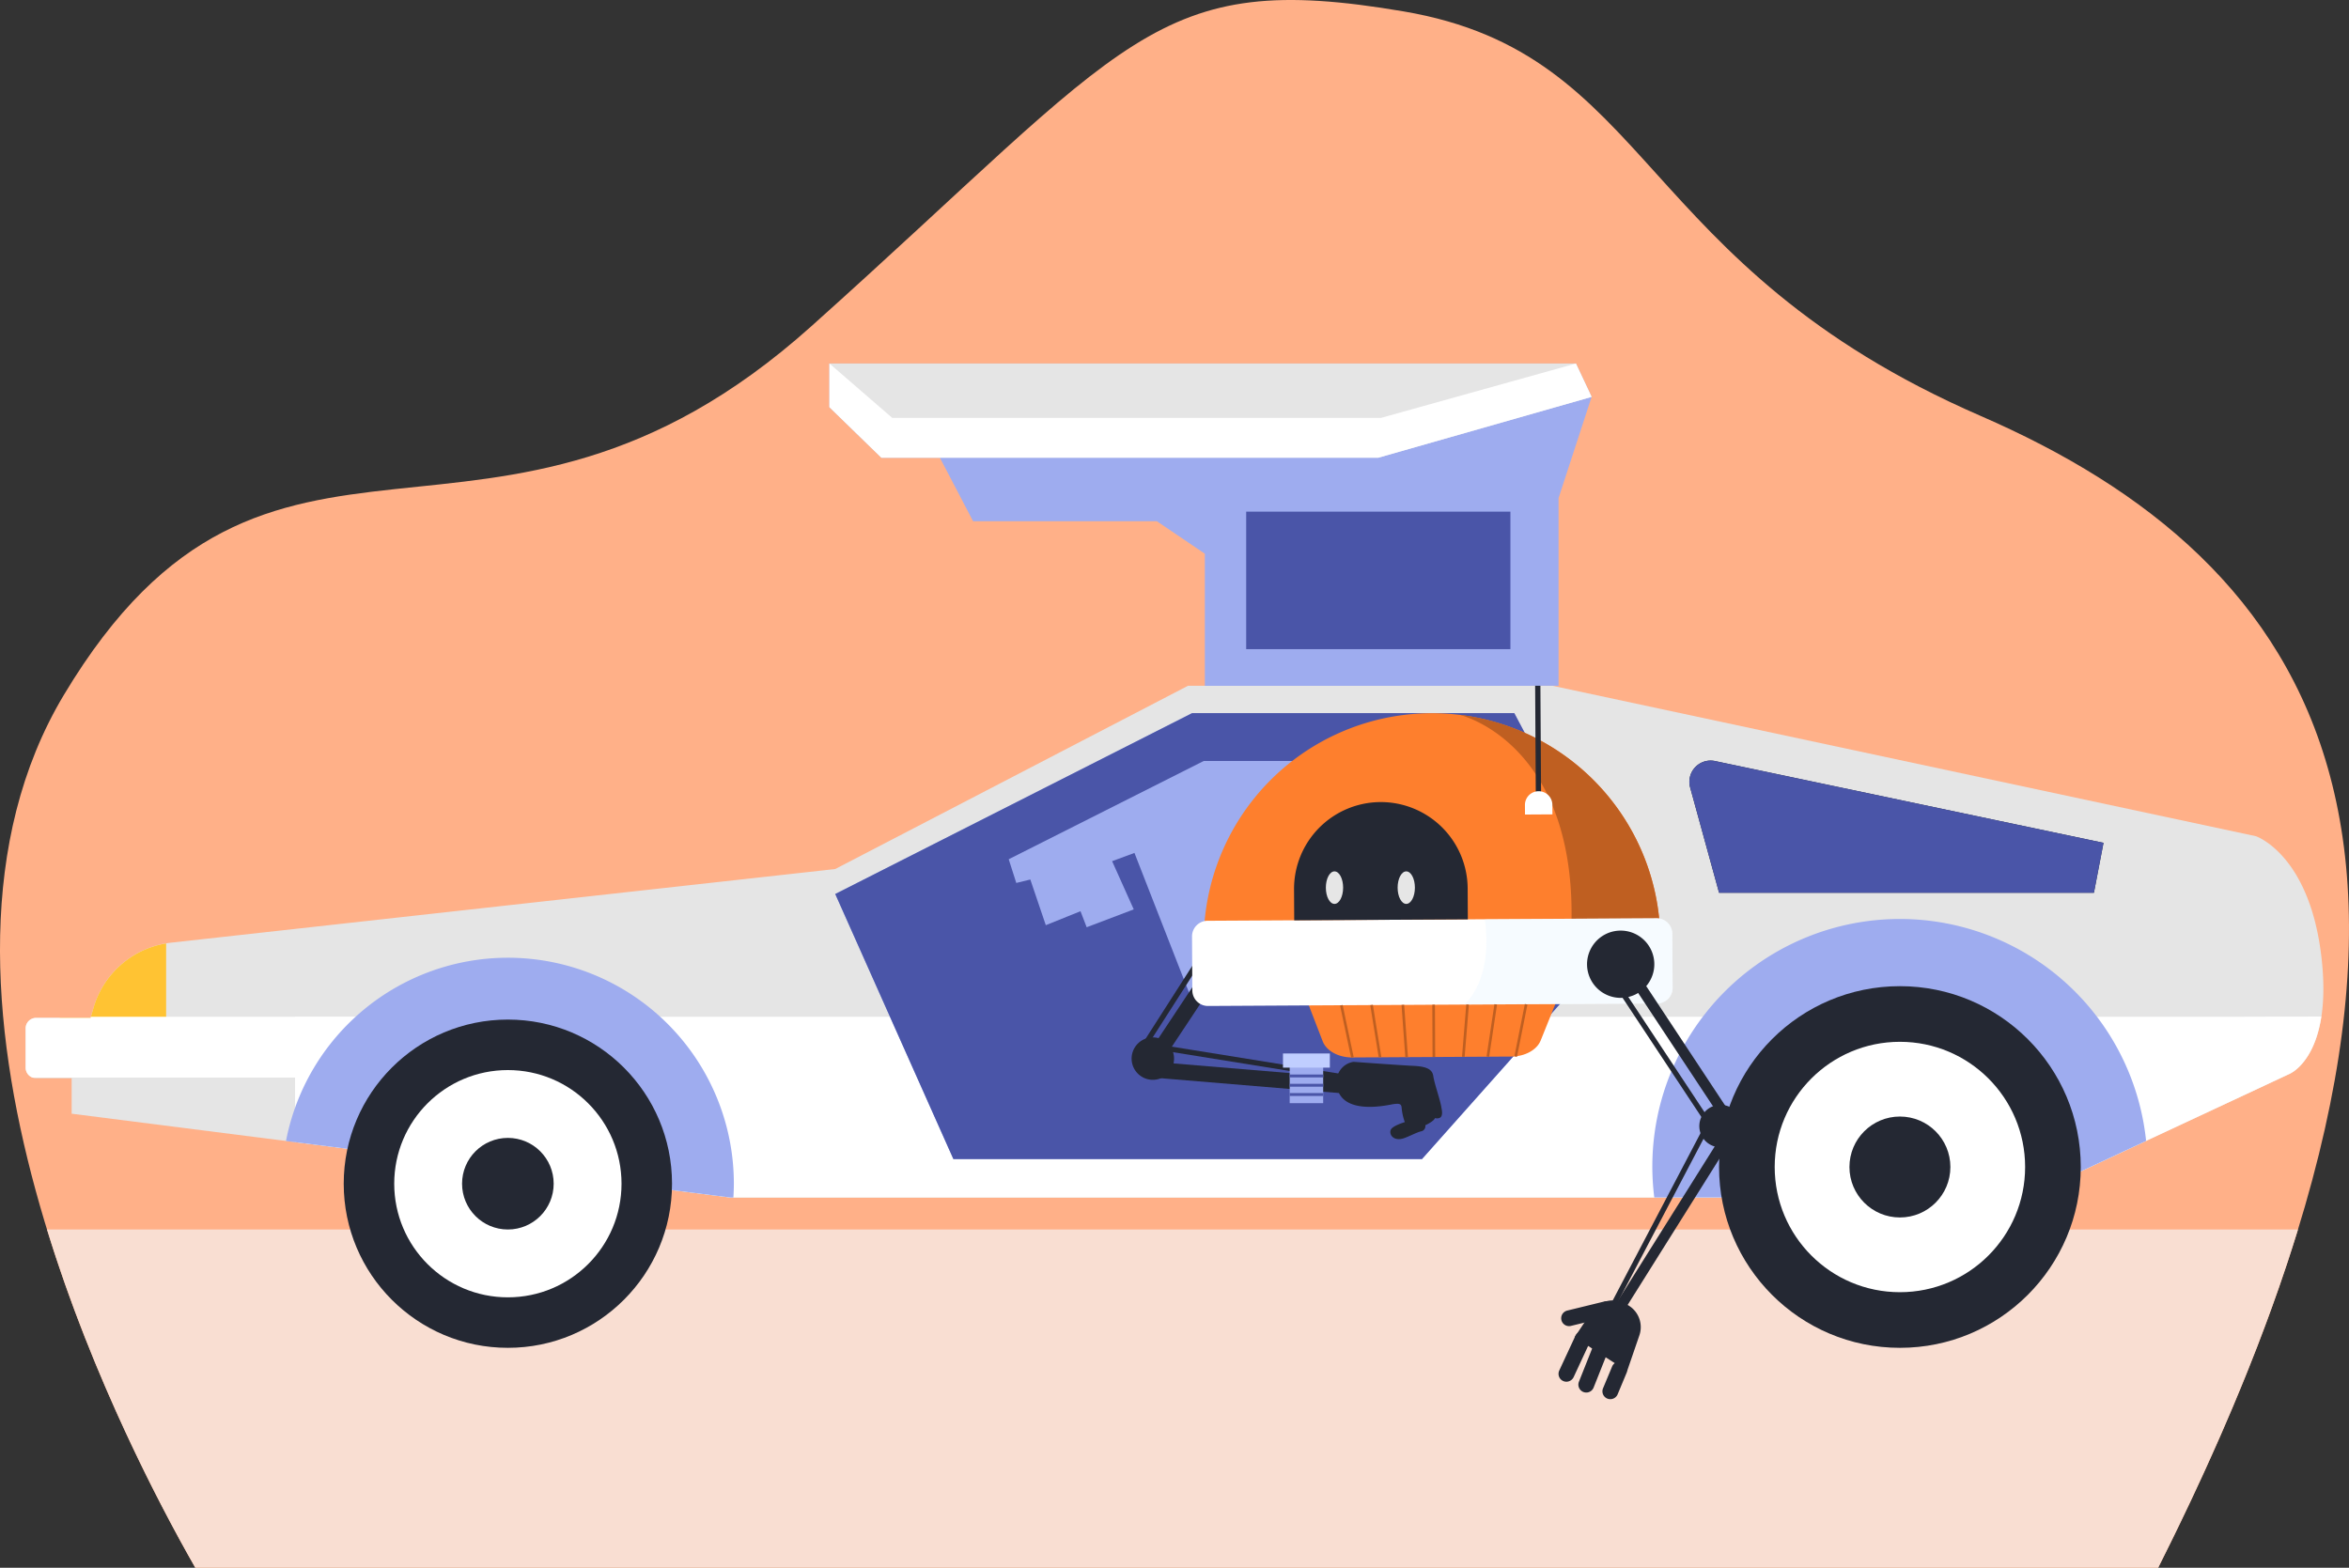 <svg xmlns="http://www.w3.org/2000/svg" width="568.531" height="379.485" viewBox="0 0 568.531 379.485"><rect x="0" y="0" width="568.531" height="379.485" fill="#333333" stroke="none"/><defs><style>.a{fill:#ffb088;}.b{fill:#f9ded2;}.c{fill:#e5e5e5;}.d{fill:#fff;}.e{fill:#9eacef;}.f{fill:#4a55a8;}.g{fill:#242833;}.h{fill:#fe7f2d;}.i{fill:#bf5f21;}.j{fill:#ebf6ff;opacity:0.43;}.k{fill:#ffc333;}.l{fill:#c0ceff;}.m{fill:#e6e6e6;}</style></defs><g transform="translate(-43.685 -70.843)"><g transform="translate(43.685 70.843)"><path class="a" d="M566.037,450.319c87.681-174.208,37.591-243.758-42.981-278.8-84.13-36.591-79.072-87.608-139.626-97.912S317.7,80.3,239.98,149.88,109.2,155.552,59.156,239.037c-42.239,70.47,13.418,179.121,31.8,211.29H566.037Z" transform="translate(-43.685 -70.843)"/><path class="b" d="M93.679,521.561H568.754c15.274-30.346,26.36-57.5,33.839-81.871H57.79C68.86,475.732,85.215,506.756,93.679,521.561Z" transform="translate(-46.409 -142.085)"/><g transform="translate(6.209 87.993)"><path class="c" d="M67.089,356.975H53.914a2.533,2.533,0,0,0-2.534,2.534v9.537a2.533,2.533,0,0,0,2.534,2.534h8.6v8.585l159.37,20.284H463.23l85.551-6.318,50.541-23.609s10.642-4.325,7.649-28.764-15.8-28.764-15.8-28.764L420.91,276.58H332.705l-85.381,44.361L86.567,338.764A22.085,22.085,0,0,0,67.775,354.6Z" transform="translate(-51.38 -198.574)"/><g transform="translate(65.21 155.513)"><path class="d" d="M740.327,372.64h0c-.081.9-.177,1.751-.307,2.558h.008C740.149,374.391,740.246,373.536,740.327,372.64Z" transform="translate(-249.599 -372.64)"/><path class="d" d="M614.972,389.67a.177.177,0,0,1,.04-.024.47.47,0,0,0,.065-.032c.016-.008.024-.016.04-.024.032-.016.065-.032.1-.057h0c.137-.081.323-.186.549-.331h.008c1.711-1.146,5.511-4.631,6.842-13.4l-22.043.065H132.2V406.21l105.294,13.4H478.84l85.551-6.318,50.541-23.609a.036.036,0,0,1,.024-.008A.025.025,0,0,0,614.972,389.67Z" transform="translate(-132.2 -373.25)"/></g><path class="e" d="M458.586,284.79H380.6L294.23,328.57l28.6,64.161H436.244l49.864-56.036Z" transform="translate(-98.286 -200.159)"/><path class="f" d="M458.586,284.79H380.6L294.23,328.57l28.595,64.161H436.236L486.1,336.695ZM380.6,354.325l-13.951-35.7-5.406,2,5.236,11.667-11.393,4.325-1.493-3.881-8.4,3.381-3.744-11.054-3.4.831-1.832-5.737L383.4,296.376h25.739Z" transform="translate(-98.286 -200.159)"/><g transform="translate(393.712 134.567)"><path class="e" d="M643.029,407.678l15.814-7.391a59.914,59.914,0,1,0-119.035,13.7h17.67Z" transform="translate(-539.34 -346.68)"/><circle class="g" cx="43.772" cy="43.772" r="43.772" transform="translate(16.145 16.153)"/><circle class="d" cx="30.305" cy="30.305" r="30.305" transform="translate(29.611 29.62)"/></g><path class="g" d="M557.629,331.01h90.731l2.316-12.079-93.869-19.768a5.146,5.146,0,0,0-6.18,6.358Z" transform="translate(-147.772 -202.906)"/><path class="f" d="M557.629,331.01h90.731l2.316-12.079-93.869-19.768a5.146,5.146,0,0,0-6.18,6.358Z" transform="translate(-147.772 -202.906)"/><rect class="g" width="35.865" height="3.824" transform="translate(273.373 164.544) rotate(-56.44)"/><path class="g" d="M393.047,385.312a5.136,5.136,0,1,1-6.665-2.889A5.139,5.139,0,0,1,393.047,385.312Z" transform="translate(-115.457 -218.947)"/><rect class="g" width="3.824" height="52.123" transform="matrix(0.083, -0.997, 0.997, 0.083, 271.831, 172.758)"/><rect class="g" width="37.212" height="1.275" transform="matrix(0.539, -0.842, 0.842, 0.539, 270.771, 163.901)"/><rect class="g" width="1.275" height="49.581" transform="matrix(0.159, -0.987, 0.987, 0.159, 273.951, 166.097)"/><path class="h" d="M484.857,383.563l-38.511.218c-3.332.016-6.261-1.581-7.157-3.9l-5.309-13.749,63.653-.355-5.6,13.91C491.013,381.965,488.133,383.539,484.857,383.563Z" transform="translate(-125.259 -215.802)"/><path class="h" d="M515.282,339.736l-110.523.621a55.262,55.262,0,0,1,110.458-2.977C515.258,338.155,515.274,338.946,515.282,339.736Z" transform="translate(-119.634 -200.159)"/><path class="i" d="M508.6,334.647c.508-43.054-27.183-49.387-27.183-49.387a55.276,55.276,0,0,1,48.6,52.211Z" transform="translate(-134.441 -200.25)"/><path class="d" d="M517.5,350.09l.073,13.063a3.778,3.778,0,0,1-3.752,3.808h-.008l-46.636.258-62.047.339a3.776,3.776,0,0,1-3.8-3.752h0l-.073-13.063a3.778,3.778,0,0,1,3.752-3.808h.008l67.074-.371,41.6-.234A3.784,3.784,0,0,1,517.5,350.09Z" transform="translate(-118.958 -212.046)"/><path class="j" d="M533.283,350.092l.073,13.063a3.778,3.778,0,0,1-3.752,3.808H529.6l-46.636.258c7.294-7.141,4.986-20.292,4.914-20.647l41.609-.234A3.771,3.771,0,0,1,533.283,350.092Z" transform="translate(-134.739 -212.047)"/><path class="g" d="M452.749,311.47h0a21.019,21.019,0,0,1,21.131,20.9l.04,7.488h0l-42.021.234h0l-.04-7.488A21.007,21.007,0,0,1,452.749,311.47Z" transform="translate(-124.869 -205.312)"/><g transform="translate(318.128 155.035)"><rect class="i" width="0.637" height="12.918" transform="translate(0 0.362) rotate(-11.947)"/><rect class="i" width="0.637" height="12.813" transform="translate(7.307 0.289) rotate(-9.213)"/><rect class="i" width="0.637" height="12.684" transform="translate(14.876 0.235) rotate(-4.146)"/><rect class="i" width="12.918" height="0.637" transform="translate(42.194 12.667) rotate(-78.697)"/><path class="i" d="M-705.03-254.142l.629.1,1.912-12.668-.629-.1Z" transform="translate(740.48 266.849)"/><rect class="i" width="0.637" height="12.66" transform="translate(22.324 0.175) rotate(-0.288)"/><rect class="i" width="12.7" height="0.637" transform="translate(29.515 12.76) rotate(-85.342)"/></g><rect class="g" width="1.275" height="36.696" transform="translate(365.289 68.945) rotate(-0.344)"/><path class="g" d="M504.232,261.509a2.179,2.179,0,1,1-2.033,2.316A2.177,2.177,0,0,1,504.232,261.509Z" transform="translate(-138.454 -195.662)"/><path class="d" d="M504.42,308.21h0a3.328,3.328,0,0,1,3.34,3.3l.016,2.308h0l-6.64.04h0l-.016-2.308A3.323,3.323,0,0,1,504.42,308.21Z" transform="translate(-138.246 -204.683)"/><path class="g" d="M527.375,350.046a8.141,8.141,0,1,1-7.609,8.641A8.143,8.143,0,0,1,527.375,350.046Z" transform="translate(-141.844 -212.76)"/><rect class="g" width="2.55" height="35.857" transform="matrix(0.834, -0.551, 0.551, 0.834, 389.604, 151.355)"/><path class="g" d="M558.238,402.318a5.138,5.138,0,1,1-4.8,5.454A5.143,5.143,0,0,1,558.238,402.318Z" transform="translate(-148.349 -222.857)"/><rect class="g" width="52.082" height="2.542" transform="translate(384.29 228.581) rotate(-57.891)"/><path class="g" d="M512.491,466.626a1.914,1.914,0,0,1,.129-2.7,1.935,1.935,0,0,1,.831-.444l9-2.2a1.91,1.91,0,0,1,.9,3.712h0l-9,2.2A1.9,1.9,0,0,1,512.491,466.626Z" transform="translate(-140.346 -234.237)"/><path class="g" d="M528.06,461.657l.662.347a6.122,6.122,0,0,1,2.977,7.423l-2.977,8.666-12.692-8.214,4.115-6.18A6.149,6.149,0,0,1,528.06,461.657Z" transform="translate(-141.126 -234.189)"/><path class="g" d="M513.225,482.434a1.908,1.908,0,0,1-2.025-1.791,1.947,1.947,0,0,1,.178-.928l3.905-8.4a1.913,1.913,0,0,1,3.47,1.614l-3.905,8.4A1.954,1.954,0,0,1,513.225,482.434Z" transform="translate(-140.192 -235.972)"/><path class="k" d="M87.351,353.87a22.076,22.076,0,0,0-17.606,15.661L69.06,371.9H61.58v4.236H87.351Z" transform="translate(-53.35 -213.502)"/><path class="g" d="M519.184,485.564a1.916,1.916,0,0,1-1.9-2.614l3.526-8.867a1.912,1.912,0,0,1,3.582,1.339.565.565,0,0,1-.032.081l-3.526,8.867A1.906,1.906,0,0,1,519.184,485.564Z" transform="translate(-141.343 -236.48)"/><path class="g" d="M526.394,488.425a1.905,1.905,0,0,1-1.88-2.638l2.195-5.261a1.91,1.91,0,1,1,3.534,1.452c0,.008-.008.016-.008.024l-2.195,5.261A1.919,1.919,0,0,1,526.394,488.425Z" transform="translate(-142.736 -237.736)"/><rect class="g" width="1.275" height="37.325" transform="translate(385.989 152.764) rotate(-33.477)"/><rect class="g" width="49.581" height="1.275" transform="translate(383.931 227.152) rotate(-62.31)"/><path class="g" d="M448.73,389.4a4.825,4.825,0,0,0-4.083,5.269c.25,4.68,4.768,6.794,13.6,4.986,1.525-.218,2.009-.121,2.114.783a13.518,13.518,0,0,0,.775,3.55s-2.945.871-3.389,1.84.371,2.558,2.461,2.243c1.17-.153,3.76-1.638,4.914-1.856a1.287,1.287,0,0,0,.984-1.468s2.09-.952,2.308-1.719c1.557.282,2.009-.516,1.589-2.493-.282-1.944-1.7-5.769-1.977-7.714s-2.324-2.34-5.067-2.461S448.73,389.4,448.73,389.4Z" transform="translate(-127.337 -220.364)"/><circle class="g" cx="12.216" cy="12.216" r="12.216" transform="translate(441.413 182.276)"/><path class="d" d="M67.089,376.154H53.914a2.533,2.533,0,0,0-2.534,2.534v9.537a2.533,2.533,0,0,0,1.686,2.38h80.911V375.88H67.17Z" transform="translate(-51.38 -217.753)"/><g transform="translate(63.007 143.838)"><path class="e" d="M183.174,358.17a54.7,54.7,0,0,0-53.7,44.361l107.5,13.676h.783c.065-1.105.113-2.219.113-3.348A54.682,54.682,0,0,0,183.174,358.17Z" transform="translate(-129.47 -358.17)"/><circle class="g" cx="39.729" cy="39.729" r="39.729" transform="translate(13.975 14.967)"/><circle class="d" cx="27.506" cy="27.506" r="27.506" transform="translate(26.199 27.191)"/><circle class="g" cx="11.086" cy="11.086" r="11.086" transform="translate(42.618 43.61)"/></g><path class="e" d="M383.35,257.915V225.939l-11.619-7.867H327.257L319.221,202.7H305.069L292.49,190.47V179.9H473.16l3.8,8.077-8,24.5v45.434" transform="translate(-97.95 -179.9)"/><rect class="f" width="63.951" height="33.283" transform="translate(295.405 35.857)"/><path class="c" d="M292.49,179.9v10.57L305.069,202.7H425.33l51.63-14.725-3.8-8.077Z" transform="translate(-97.95 -179.9)"/><path class="d" d="M305.069,202.7H425.33l51.63-14.725-3.8-8.077-47.193,13.168H307.7L292.49,179.9v10.57Z" transform="translate(-97.95 -179.9)"/><rect class="e" width="8.109" height="9.634" transform="translate(305.934 169.407)"/><rect class="l" width="11.344" height="3.429" transform="translate(304.313 167.01)"/><g transform="translate(305.934 172.102)"><rect class="f" width="8.109" height="0.702" transform="translate(0 2.251)"/><rect class="f" width="8.109" height="0.702" transform="translate(0 4.494)"/><rect class="f" width="8.109" height="0.702"/></g></g></g><ellipse class="m" cx="2.09" cy="3.937" rx="2.09" ry="3.937" transform="translate(364.582 281.768)"/><ellipse class="m" cx="2.09" cy="3.937" rx="2.09" ry="3.937" transform="translate(381.954 281.768)"/></g></svg>